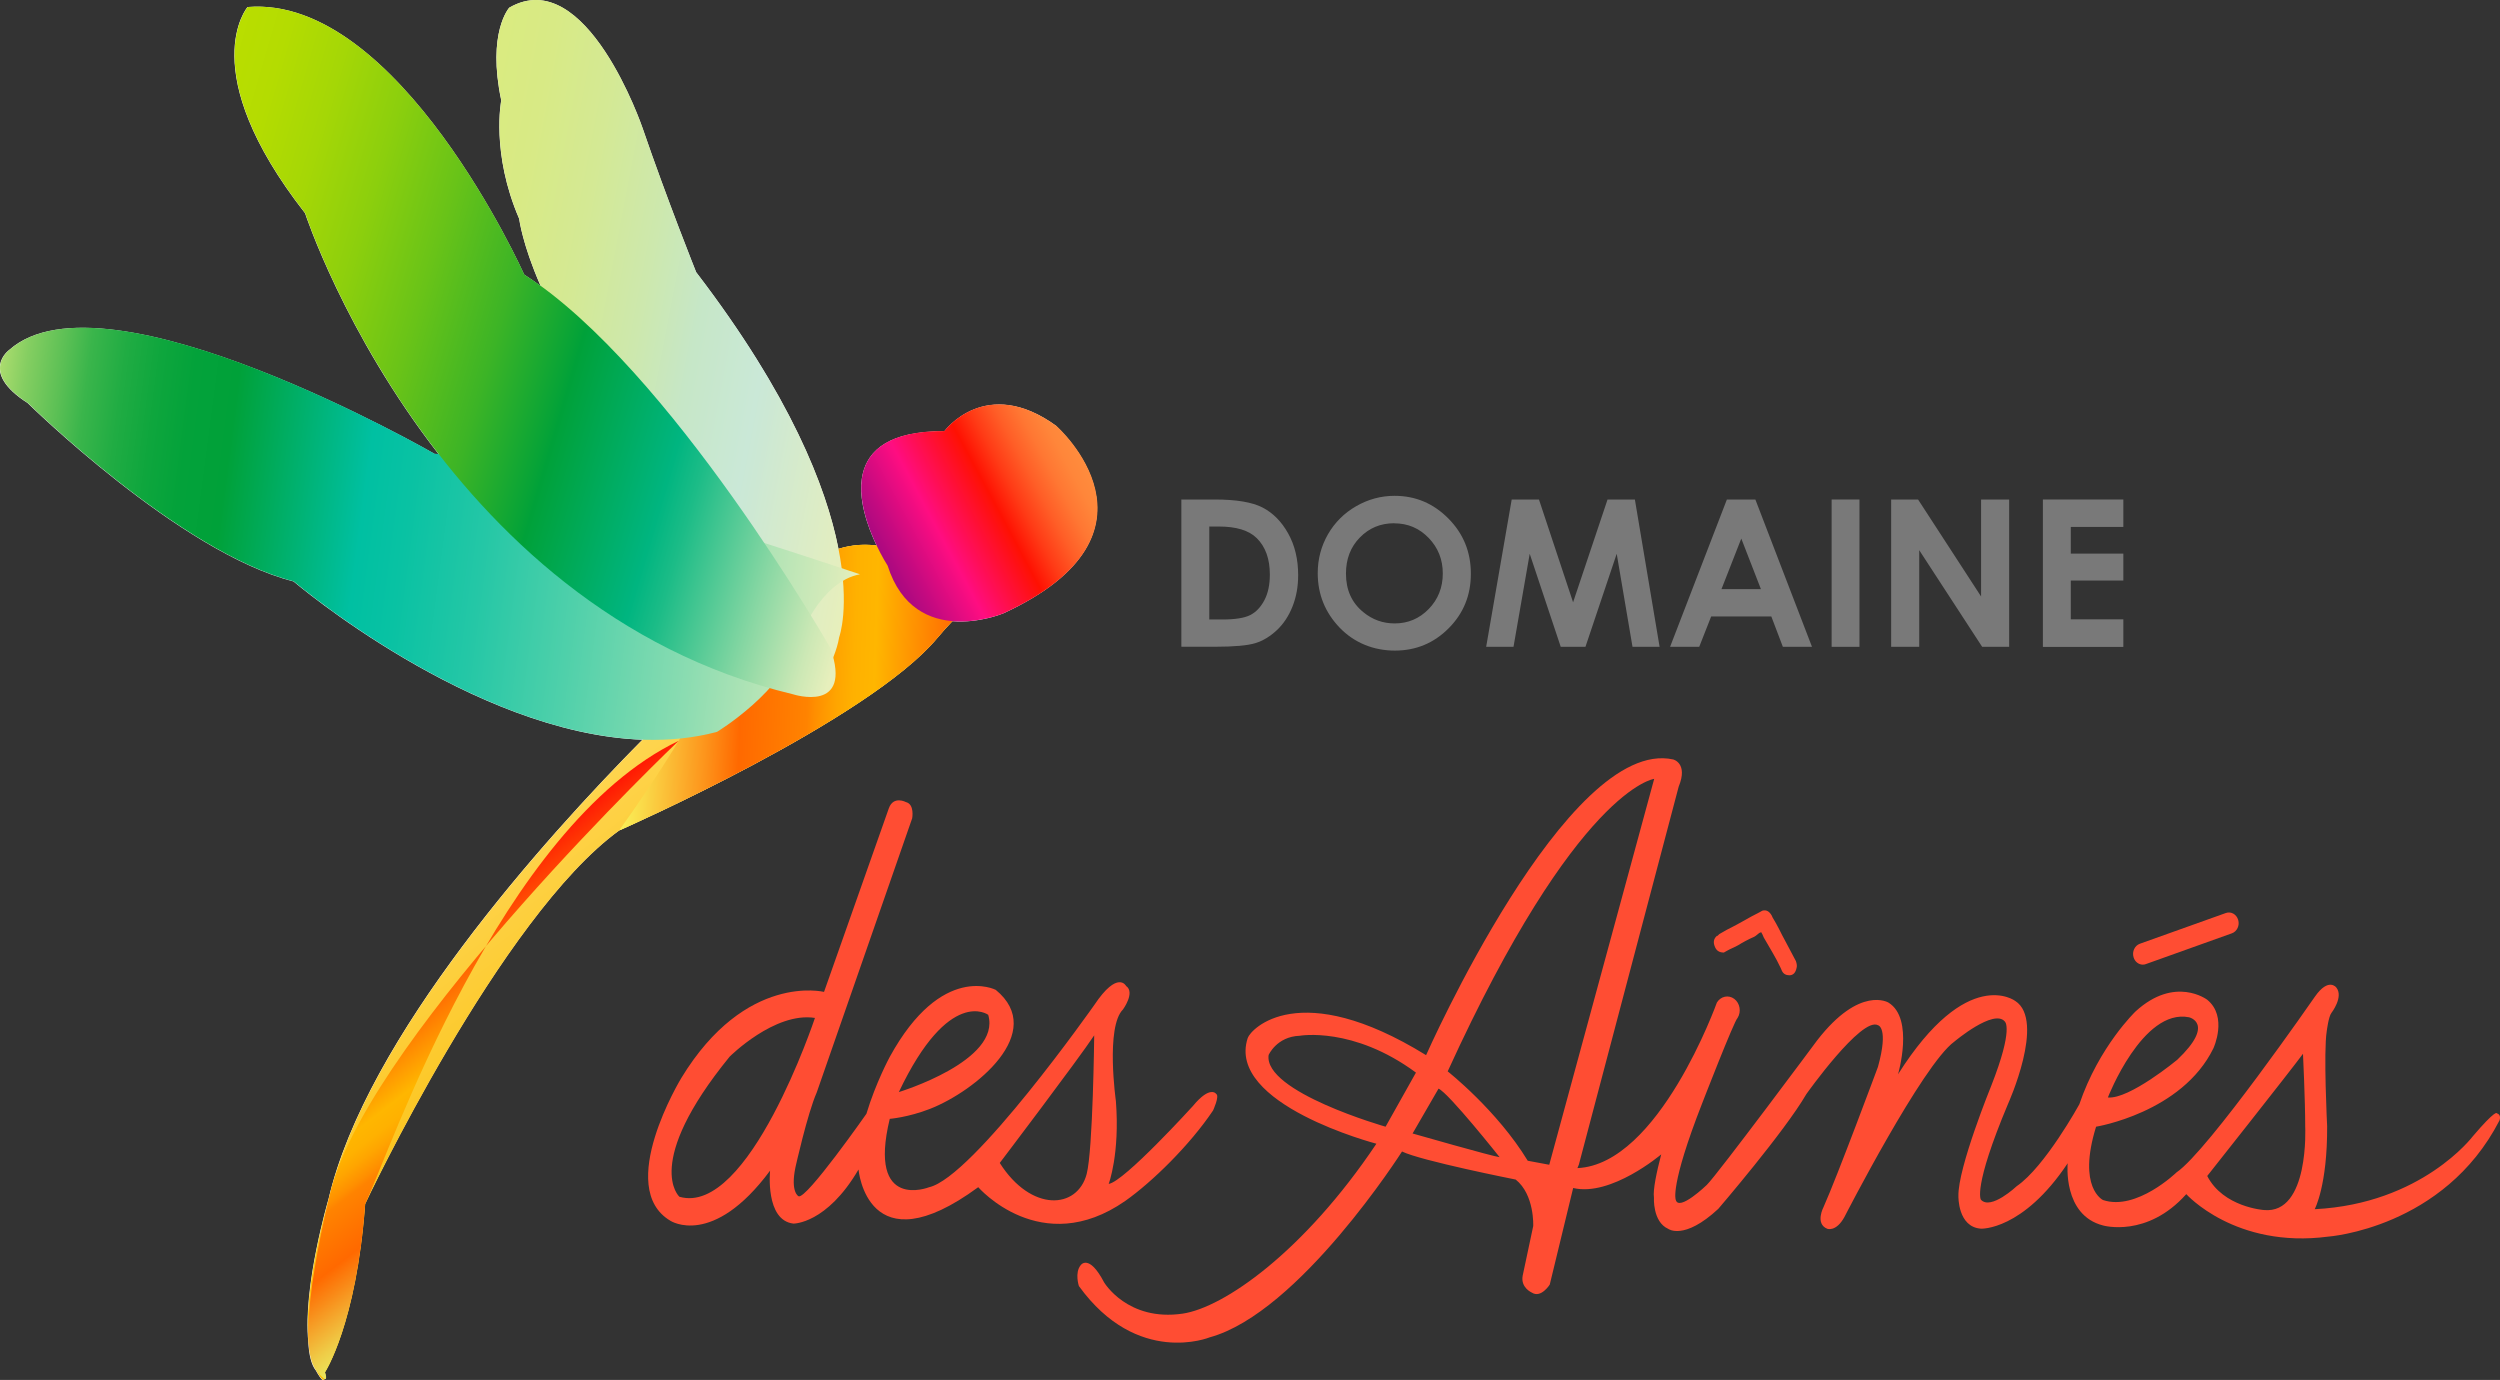 <?xml version="1.0" encoding="UTF-8"?>
<svg xmlns="http://www.w3.org/2000/svg" xmlns:xlink="http://www.w3.org/1999/xlink" id="Layer_2" viewBox="0 0 305.45 168.6">
  <rect x="0" y="0" width="305.45" height="168.6" fill="#333333" stroke="none"/>
  <defs>
    <style>.cls-1{fill:none;isolation:isolate;}.cls-2{fill:#ff4d33;}.cls-3{fill:#fff;}.cls-4{fill:#797979;}.cls-5{fill:url(#linear-gradient-6);}.cls-5,.cls-6,.cls-7,.cls-8,.cls-9,.cls-10,.cls-11{mix-blend-mode:multiply;}.cls-6{fill:url(#linear-gradient-7);}.cls-7{fill:url(#linear-gradient-5);}.cls-8{fill:url(#linear-gradient-4);}.cls-9{fill:url(#linear-gradient-2);}.cls-10{fill:url(#linear-gradient-3);}.cls-11{fill:url(#linear-gradient);}</style>
    <linearGradient id="linear-gradient" x1="185.28" y1="272.68" x2="152.4" y2="245.09" gradientTransform="translate(-29.96 -178.03) rotate(12.46)" gradientUnits="userSpaceOnUse">
      <stop offset="0" stop-color="#fabd00"></stop>
      <stop offset=".33" stop-color="#fbc41a"></stop>
      <stop offset="1" stop-color="#ffd85a"></stop>
    </linearGradient>
    <linearGradient id="linear-gradient-2" x1="159.98" y1="231.73" x2="210.16" y2="222.32" gradientTransform="translate(-29.96 -178.03) rotate(12.46)" gradientUnits="userSpaceOnUse">
      <stop offset="0" stop-color="#f9f258"></stop>
      <stop offset=".06" stop-color="#fad747"></stop>
      <stop offset=".2" stop-color="#fd941b"></stop>
      <stop offset=".28" stop-color="#ff6900"></stop>
      <stop offset=".44" stop-color="#ff8300"></stop>
      <stop offset=".46" stop-color="#ff8f00"></stop>
      <stop offset=".51" stop-color="orange"></stop>
      <stop offset=".55" stop-color="#ffb100"></stop>
      <stop offset=".6" stop-color="#ffb600"></stop>
      <stop offset="1" stop-color="#ff1904"></stop>
    </linearGradient>
    <linearGradient id="linear-gradient-3" x1="129.26" y1="-27.96" x2="81.33" y2="-68.17" gradientTransform="translate(22.21 119.81) rotate(-23.4) scale(.81 1)" gradientUnits="userSpaceOnUse">
      <stop offset="0" stop-color="#e7efbc"></stop>
      <stop offset=".25" stop-color="#cce8d4"></stop>
      <stop offset=".28" stop-color="#cae8d7"></stop>
      <stop offset=".44" stop-color="#c6e7c7"></stop>
      <stop offset=".57" stop-color="#cde8ad"></stop>
      <stop offset=".73" stop-color="#d4e994"></stop>
      <stop offset=".88" stop-color="#d8ea85"></stop>
      <stop offset="1" stop-color="#daeb80"></stop>
    </linearGradient>
    <linearGradient id="linear-gradient-4" x1="169.01" y1="292.1" x2="141.26" y2="268.82" gradientTransform="translate(-29.96 -178.03) rotate(12.46)" gradientUnits="userSpaceOnUse">
      <stop offset="0" stop-color="#ebe75b"></stop>
      <stop offset=".07" stop-color="#efcc47"></stop>
      <stop offset=".21" stop-color="#f98917"></stop>
      <stop offset=".28" stop-color="#ff6900"></stop>
      <stop offset=".44" stop-color="#ff8300"></stop>
      <stop offset=".46" stop-color="#ff8f00"></stop>
      <stop offset=".51" stop-color="orange"></stop>
      <stop offset=".55" stop-color="#ffb100"></stop>
      <stop offset=".6" stop-color="#ffb600"></stop>
      <stop offset="1" stop-color="#ff1904"></stop>
    </linearGradient>
    <linearGradient id="linear-gradient-5" x1="340.3" y1="-300.32" x2="365.67" y2="-289.96" gradientTransform="translate(122.48 522.23) rotate(-50.41)" gradientUnits="userSpaceOnUse">
      <stop offset="0" stop-color="#a80980"></stop>
      <stop offset=".09" stop-color="#c20a80"></stop>
      <stop offset=".28" stop-color="#ff0d81"></stop>
      <stop offset=".56" stop-color="#ff1102"></stop>
      <stop offset=".66" stop-color="#ff3b16"></stop>
      <stop offset=".76" stop-color="#ff5e27"></stop>
      <stop offset=".85" stop-color="#f73"></stop>
      <stop offset=".93" stop-color="#ff863a"></stop>
      <stop offset="1" stop-color="#ff8c3d"></stop>
    </linearGradient>
    <linearGradient id="linear-gradient-6" x1="237.75" y1="-103" x2="160.38" y2="-167.93" gradientTransform="translate(-49.85 301.69) rotate(-32.77) scale(1.07 1.06)" gradientUnits="userSpaceOnUse">
      <stop offset="0" stop-color="#e7efbc"></stop>
      <stop offset=".03" stop-color="#d7ebba"></stop>
      <stop offset=".18" stop-color="#8bdcb1"></stop>
      <stop offset=".32" stop-color="#4fd0aa"></stop>
      <stop offset=".43" stop-color="#24c7a6"></stop>
      <stop offset=".52" stop-color="#09c2a3"></stop>
      <stop offset=".57" stop-color="#00c0a2"></stop>
      <stop offset=".73" stop-color="#00a139"></stop>
      <stop offset=".78" stop-color="#03a23a"></stop>
      <stop offset=".82" stop-color="#0ea63d"></stop>
      <stop offset=".86" stop-color="#20ac43"></stop>
      <stop offset=".9" stop-color="#3ab54b"></stop>
      <stop offset=".93" stop-color="#5cc055"></stop>
      <stop offset=".97" stop-color="#84ce61"></stop>
      <stop offset="1" stop-color="#abdc6e"></stop>
    </linearGradient>
    <linearGradient id="linear-gradient-7" x1="203.68" y1="-48.01" x2="134.1" y2="-106.38" gradientTransform="translate(-59.8 180.3) rotate(-20.99) scale(.98 1.08)" gradientUnits="userSpaceOnUse">
      <stop offset="0" stop-color="#e7efbc"></stop>
      <stop offset=".04" stop-color="#cce8b5"></stop>
      <stop offset=".12" stop-color="#88d7a3"></stop>
      <stop offset=".24" stop-color="#1cbc87"></stop>
      <stop offset=".28" stop-color="#00b580"></stop>
      <stop offset=".44" stop-color="#00a139"></stop>
      <stop offset=".45" stop-color="#06a337"></stop>
      <stop offset=".55" stop-color="#3cb426"></stop>
      <stop offset=".66" stop-color="#69c318"></stop>
      <stop offset=".76" stop-color="#8ccf0d"></stop>
      <stop offset=".85" stop-color="#a5d706"></stop>
      <stop offset=".93" stop-color="#b4dc01"></stop>
      <stop offset="1" stop-color="#bade00"></stop>
    </linearGradient>
  </defs>
  <g id="Layer_1-2">
    <g id="DDA_RGB" class="cls-1">
      <path class="cls-2" d="m104.89,142.87s1.04,12.16,14.63,2.18c0,0,7.66,8.84,17.95,1.69,3.32-2.34,7.9-6.83,10.74-11.06,0,0,.82-1.76.39-2.02,0,0-.72-1.11-2.85,1.47,0,0-8.4,9.25-10.29,9.52,0,0,1.38-3.64.88-10.12,0,0-1.28-9.07.87-11.2,0,0,1.51-2.07.38-2.86,0,0-1.01-2-3.89,2.32,0,0-14.8,21.06-20.2,22.27,0,0-7.53,2.97-4.79-8.36,0,0,2.22-.17,4.92-1.22,5.52-2.16,14.36-9.35,8.03-14.54,0,0-6.58-3.42-12.95,8.19,0,0-1.71,3.15-2.85,6.95,0,0-7.34,10.49-8.29,10.08,0,0-1.02-.48-.38-3.55,0,0,1.46-6.55,2.6-9.14l11.66-33.49s.32-1.71-.76-1.98c0,0-1.52-.82-2.09.75l-7.92,22.44s-9.57-2.39-17.43,10.51c0,0-8.18,13.43-1.33,17.46,0,0,5.14,3.35,12.17-6.13,0,0-.63,6.07,2.85,6.47,0,0,4.06.06,7.96-6.62Zm28.8-16.37s-.15,13.99-.92,16.94c-1.14,4.32-6.78,4.69-10.62-1.35,0,0,9.53-12.56,11.54-15.59Zm-12.95-2.51c1.65,5.62-10.92,9.44-10.92,9.44,6.15-12.95,10.92-9.44,10.92-9.44Zm-37.73,22.23s-4.53-4.03,6.14-17.12c0,0,5.5-5.5,10.42-4.73,0,0-8.08,24.29-16.56,21.85Z"></path>
      <path class="cls-4" d="m144.35,61.03h4.06c2.62,0,4.56.32,5.83.97,1.27.65,2.32,1.7,3.14,3.16.82,1.46,1.23,3.16,1.23,5.12,0,1.39-.23,2.66-.69,3.82-.46,1.16-1.1,2.13-1.91,2.89-.81.76-1.69,1.3-2.63,1.59-.95.29-2.58.44-4.92.44h-4.12v-18Zm3.4,3.3v11.36h1.59c1.57,0,2.7-.18,3.41-.54.71-.36,1.28-.96,1.73-1.81.45-.85.67-1.89.67-3.14,0-1.91-.53-3.39-1.6-4.45-.96-.95-2.51-1.42-4.64-1.42h-1.16Z"></path>
      <path class="cls-4" d="m170.39,60.58c2.55,0,4.74.92,6.57,2.77,1.83,1.84,2.75,4.09,2.75,6.74s-.9,4.85-2.71,6.67c-1.81,1.82-4,2.73-6.58,2.73s-4.95-.94-6.74-2.8c-1.79-1.87-2.68-4.09-2.68-6.66,0-1.72.42-3.3,1.25-4.75.83-1.44,1.98-2.59,3.44-3.43,1.46-.84,3.03-1.27,4.71-1.27Zm-.04,3.35c-1.67,0-3.07.58-4.2,1.74-1.14,1.16-1.7,2.63-1.7,4.42,0,1.99.71,3.57,2.14,4.72,1.11.91,2.38,1.36,3.82,1.36,1.62,0,3.01-.59,4.15-1.76,1.14-1.17,1.72-2.63,1.72-4.34s-.58-3.16-1.73-4.35c-1.15-1.19-2.55-1.78-4.2-1.78Z"></path>
      <path class="cls-4" d="m184.69,61.03h3.34l4.17,12.56,4.21-12.56h3.34l3.02,18h-3.31l-1.93-11.37-3.82,11.37h-3.02l-3.79-11.37-1.98,11.37h-3.34l3.12-18Z"></path>
      <path class="cls-4" d="m210.99,61.03h3.48l6.92,18h-3.56l-1.41-3.71h-7.35l-1.46,3.71h-3.56l6.94-18Zm1.76,4.77l-2.42,6.18h4.82l-2.4-6.18Z"></path>
      <path class="cls-4" d="m223.79,61.03h3.4v18h-3.4v-18Z"></path>
      <path class="cls-4" d="m231.06,61.03h3.29l7.7,11.85v-11.85h3.43v18h-3.3l-7.69-11.81v11.81h-3.43v-18Z"></path>
      <path class="cls-4" d="m249.6,61.03h9.83v3.35h-6.42v3.26h6.42v3.29h-6.42v4.74h6.42v3.37h-9.83v-18Z"></path>
      <path class="cls-2" d="m305.06,136.01s-.1-.5-2.94,2.83c0,0-6.21,8.24-19.31,8.9,0,0,1.56-2.89,1.52-10.14,0,0-.46-9.1-.05-11.6,0,0,.22-1.81.58-2.25,0,0,1.52-1.97.58-3.11,0,0-.94-1.24-2.59,1.11,0,0-13.08,18.9-16.92,21.49,0,0-4.9,4.75-8.98,3.38,0,0-3.17-1.47-.85-8.96,0,0,10.5-1.71,14.34-9.59,0,0,1.78-3.85-.76-5.92,0,0-3.93-2.99-8.75,1.42,0,0-4.47,4.26-6.88,11.36,0,0-4.2,7.64-7.64,9.99,0,0-3.17,2.99-4.38,1.66,0,0-1.03-1.37,3.31-11.7,0,0,4.6-10.18.89-12.58,0,0-5.85-4.45-14.33,8.96,0,0,2.01-6.8-1.16-8.76,0,0-3.48-2.15-8.71,4.6,0,0-12.19,16.4-13.49,17.67,0,0-3.44,3.33-3.8,1.81,0,0-.74-1.62,3.22-11.75,0,0,3.94-10.16,4.34-10.46.47-.76.29-1.81-.41-2.33-.7-.52-1.65-.32-2.12.45,0,0-7.08,19.78-17.04,20.23l.18-.44,12.19-46.16c1.19-2.88-.67-3.33-.67-3.33-12.95-2.84-30.19,36.13-30.19,36.13-15.51-9.57-21.43-3.18-21.79-2.1-2.69,8.11,15.72,12.92,15.72,12.92-8.89,13.27-18.67,20.02-23.67,20.76-6.74.99-9.6-3.82-9.6-3.82-1.87-3.57-2.86-2.1-2.86-2.1-.76.93-.22,2.55-.22,2.55,7.15,9.89,15.97,6.27,15.97,6.27,10.96-2.99,23.51-22.71,23.51-22.71,2.28,1.13,13.89,3.43,13.89,3.43,2.32,1.86,2.14,5.68,2.14,5.68l-1.29,6.07c-.27,1.47,1.12,2.06,1.12,2.06,1.12.73,2.19-.98,2.19-.98l2.86-11.8c4.63,1.1,10.76-4.11,10.76-4.11-.56,2.14-1.03,4.37-.89,5.28,0,0-.18,2.96,1.74,3.82,0,0,1.92,1.46,6.12-2.44,0,0,8.09-9.42,10.76-14.02,0,0,6.74-9.5,8.75-8.42,0,0,1.34.25,0,5.09,0,0-4.96,13.36-6.65,17.13,0,0-1.07,2.03.45,2.65,0,0,1.07.43,2.1-1.43,0,0,9.56-18.65,13.44-21.44,0,0,4.82-4.06,6.16-2.45,0,0,1.12.78-1.65,7.83,0,0-4.11,10.08-4.02,13.51,0,0-.09,3.79,2.77,3.97,0,0,5.09.24,10.58-7.99,0,0-.63,6.34,4.33,7.6,0,0,5.36,1.55,10.16-3.83,0,0,5.98,6.69,17.35,5.19,0,0,14.13-1.01,20.91-14.18,0,0,.3-.73-.32-.88Zm-37.61-11.72s3.26.73-1.43,5.19c0,0-5.85,4.85-8.48,4.61,0,0,4.24-10.92,9.91-9.8Zm-98.16,13.37s-14.93-4.25-14.29-8.76c0,0,.98-2.25,3.8-2.35,0,0,6.52-1.17,14.2,4.5l-3.71,6.61Zm3.3.83l3.17-5.48c1.25.54,7.46,8.37,7.46,8.37-.72-.05-10.63-2.89-10.63-2.89Zm16.7,3.82l-2.63-.49c-3.75-6.17-9.78-10.92-9.78-10.92,15.81-34.61,25.23-35.74,25.23-35.74l-12.82,47.14Zm87.31,5.53s-4.96-.34-6.92-4.16c0,0,10-12.63,11.7-14.93,0,0,.27,5.68.27,8.86,0,0,.54,10.77-5.05,10.23Z"></path>
      <path class="cls-2" d="m210.61,116.39l.35-.2c.24-.13.48-.26.71-.36.24-.1.48-.22.71-.35.54-.34,1.19-.69,1.96-1.03.12-.07.24-.15.36-.26.12-.1.23-.19.35-.26h.18c0,.07.03.14.09.21l.18.41c.36.61.71,1.23,1.07,1.84.36.62.69,1.23.98,1.85l.18.41c.18.34.48.51.89.51.47,0,.77-.31.89-.92.06-.21.03-.48-.09-.82l-1.25-2.36c-.3-.54-.56-1.06-.8-1.54-.24-.48-.51-.95-.8-1.43l-.09-.21c-.3-.54-.68-.75-1.16-.61l-.36.2-.98.51c-.48.28-.97.54-1.47.82-.5.28-1.02.54-1.56.82l-.89.51c-.18.2-.27.27-.27.2-.41.34-.5.79-.27,1.33.18.48.54.72,1.07.72Z"></path>
      <path class="cls-2" d="m261.82,117.86c.12,0,.25-.02.37-.07l10.51-3.76c.62-.22.97-.96.76-1.64-.21-.69-.87-1.06-1.5-.84l-10.52,3.76c-.62.23-.97.96-.76,1.65.16.55.63.9,1.13.9Z"></path>
      <g id="Artwork_1">
        <path class="cls-3" d="m129.1,52.08c-8.65-6.31-13.72.61-13.72.61-13.38-.08-10.47,9.38-8.27,13.98-1.46-.19-3.03-.1-4.67.41-1.45-7.4-5.77-18.64-17.39-33.82,0,0-3.56-8.9-6.54-17.59,0,0-6.86-20.17-16.29-14.73,0,0-2.74,3.01-.98,11.33,0,0-1.28,6.43,2.19,14.46,0,0,.37,3.07,2.62,8.21-.67-.49-1.34-.96-2.01-1.39,0,0-15.31-34.21-33.8-32.69,0,0-6.62,7.72,7.03,25.19,0,0,4.76,14.55,16.3,29.42-.17,0-.33-.01-.48-.01,0,0-40.18-23.14-51.96-12.71,0,0-3.75,2.67,2.25,6.5,0,0,18.53,18.24,32.48,21.79,0,0,21.82,18.59,42.63,19.34-12.06,12.2-33.75,36.32-38.36,56.14,0,0-3.14,10.62-2.47,17.4.08,1.57.36,2.82.93,3.53.69,1.26.95,1.3,1.05,1.03.36.11.03-.81.03-.81,0,0,3.83-5.85,4.91-20.56,0,0,16.58-35.16,31.05-45.64,0,0,30.56-13.47,38.89-23.55.54-.65,1.15-1.33,1.81-2.02,3.32.28,6.3-.98,6.3-.98,21.16-9.81,6.42-22.84,6.42-22.84Z"></path>
        <path class="cls-11" d="m114.56,77.91c-8.33,10.08-38.89,23.55-38.89,23.55-14.47,10.48-31.05,45.64-31.05,45.64-1.08,14.71-4.91,20.56-4.91,20.56,0,0,.27,2.25-1.08-.23-3.01-5.57,1.53-20.92,1.53-20.92,6.46-27.79,46.5-64.03,46.5-64.03,2.96-1.94,6.57-7.1,6.57-7.1,5.56-9.1,11.69-9.65,16.12-8.22,0,0,15.41,2.39,18.54-1.46,0,0-8.96,6.93-13.33,12.22Z"></path>
        <path class="cls-9" d="m75.67,101.46s30.56-13.47,38.89-23.55c4.38-5.29,13.33-12.22,13.33-12.22-3.13,3.85-18.54,1.46-18.54,1.46-4.43-1.42-10.56-.87-16.12,8.22,0,0-3.61,5.17-6.57,7.1,0,0,.61,2.57-10.99,18.98"></path>
        <path class="cls-10" d="m102.53,77.85s5.47-14.61-17.47-44.6c0,0-3.56-8.9-6.54-17.59,0,0-6.86-20.17-16.29-14.73,0,0-2.74,3.01-.98,11.33,0,0-1.28,6.43,2.19,14.46,0,0,1.94,16.41,24.82,36.89,0,0,15.79,14.95,11.19,21.03,0,0,2.56-3.59,3.08-6.79Z"></path>
        <path class="cls-8" d="m38.63,167.43c1.79,2.21,1.08.23,1.08.23,0,0,3.83-5.85,4.91-20.56,2.98-6.32,16.46-46.11,38.3-56.59,0,0-36.98,35.2-42.39,54.54,0,0-4.88,18.68-1.9,22.37Z"></path>
        <path class="cls-7" d="m122.67,74.91s-10.9,4.63-14.22-5.8c0,0-10.73-16.54,6.93-16.44,0,0,5.07-6.92,13.72-.61,0,0,14.74,13.03-6.42,22.84Z"></path>
        <path class="cls-5" d="m105.07,70.17s-43.89-14.78-51.95-14.72c0,0-40.18-23.14-51.96-12.71,0,0-3.75,2.67,2.25,6.5,0,0,18.53,18.24,32.48,21.79h0s28.75,24.5,51.71,18.39c0,0,8.19-4.93,9.99-11.24,0,0,2.53-7.09,7.47-8.01Z"></path>
        <path class="cls-6" d="m101.46,79.18s-19.56-34.19-37.4-45.63c0,0-15.31-34.21-33.8-32.69,0,0-6.62,7.72,7.03,25.19,0,0,15.8,48.3,59.61,58.78,0,0,7.36,2.39,4.56-5.65Z"></path>
      </g>
    </g>
  </g>
</svg>
